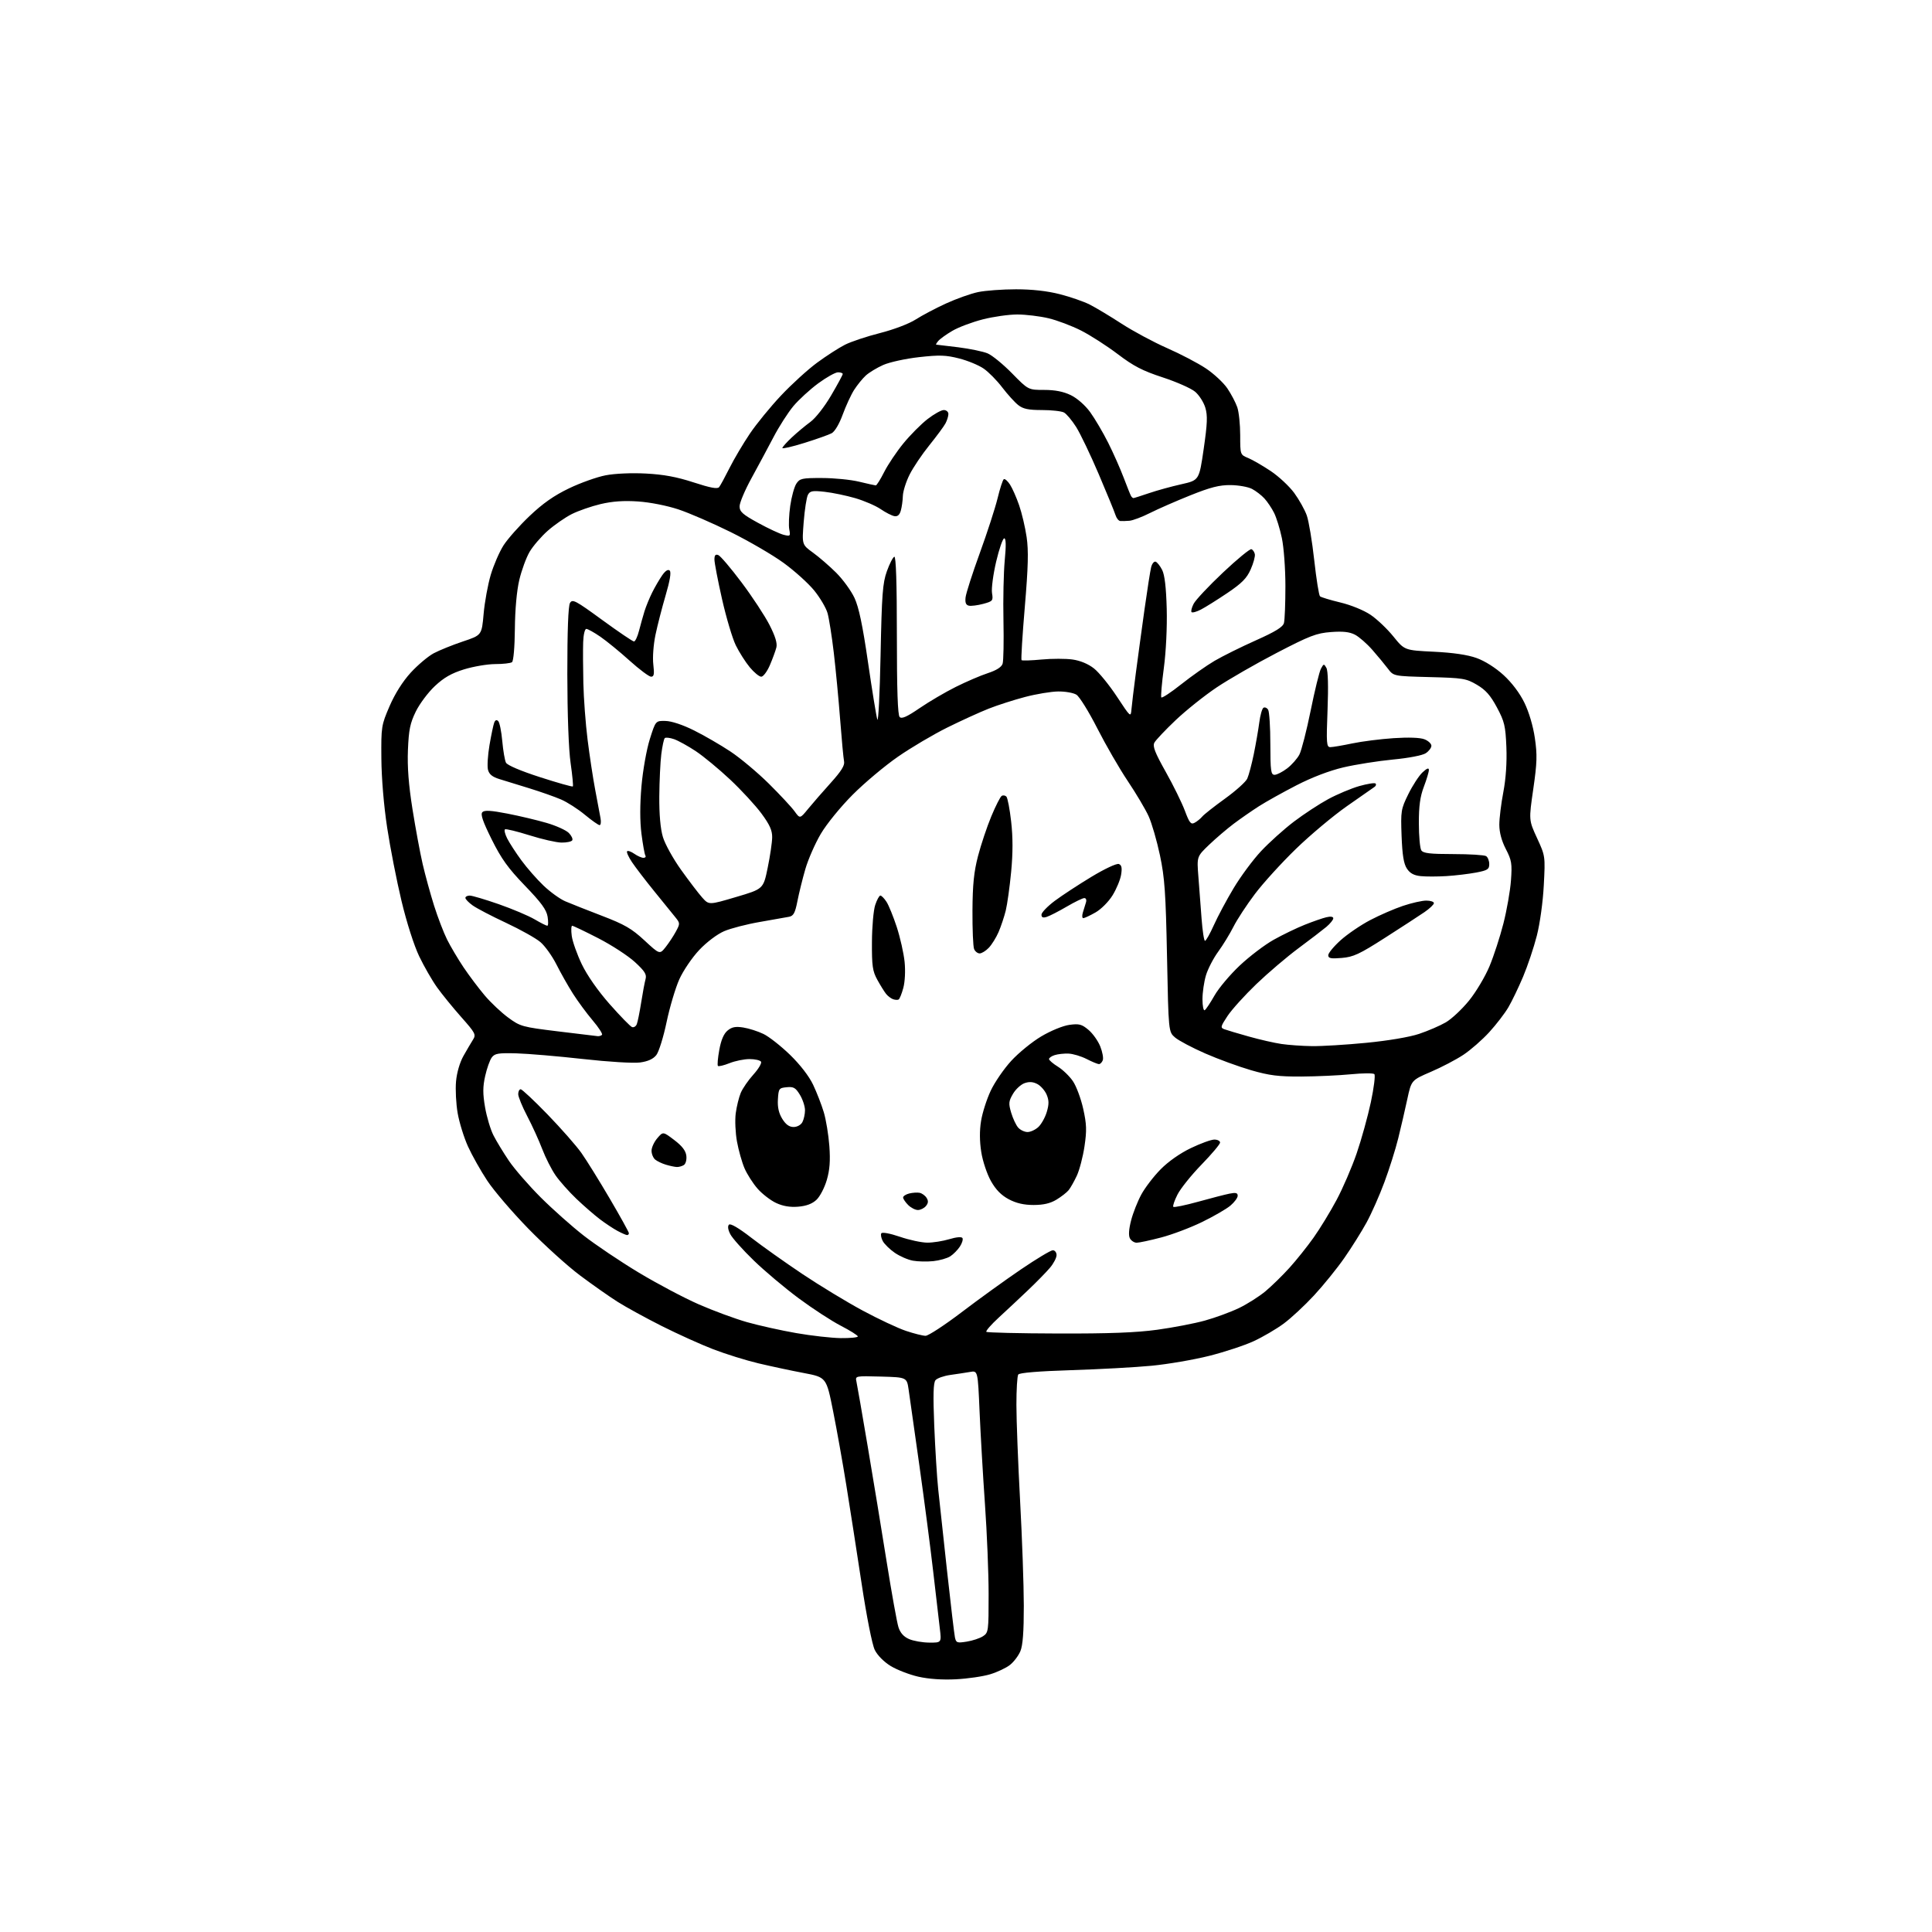 <?xml version="1.0" encoding="UTF-8" standalone="no"?>
<svg 
  version="1.1" 
  xmlns="http://www.w3.org/2000/svg" 
  xmlns:xlink="http://www.w3.org/1999/xlink" 
  xmlns:svg="http://www.w3.org/2000/svg"
  xmlns:rdf="http://www.w3.org/1999/02/22-rdf-syntax-ns#"
  xmlns:cc="http://creativecommons.org/ns#"
  xmlns:dc="http://purl.org/dc/elements/1.1/"
  viewBox="0 0 768 768"
  width="768"
  height="768"
>
<style>svg {background-color: white; }</style>"
<path stroke="none" fill="black" fill-rule="evenodd" d="M380.00,667.54C374.60,667.82 369.15,667.44 365.05,666.51C361.51,665.70 356.56,663.79 354.05,662.26C351.35,660.60 348.78,658.01 347.73,655.86C346.70,653.77 344.49,642.61 342.49,629.38C340.58,616.79 337.86,599.30 336.44,590.50C335.03,581.70 332.66,568.42 331.18,561.00C328.50,547.50 328.50,547.50 319.50,545.79C314.55,544.86 306.45,543.12 301.50,541.95C296.55,540.77 288.47,538.26 283.54,536.36C278.61,534.47 269.38,530.29 263.01,527.09C256.65,523.88 248.76,519.56 245.47,517.47C242.19,515.39 235.45,510.66 230.50,506.95C225.55,503.24 216.31,494.87 209.96,488.35C203.61,481.83 196.28,473.27 193.68,469.32C191.07,465.37 187.62,459.24 186.02,455.71C184.42,452.17 182.58,446.23 181.93,442.50C181.28,438.78 180.99,433.10 181.28,429.88C181.59,426.40 182.78,422.32 184.22,419.77C185.54,417.42 187.25,414.52 188.01,413.31C189.31,411.27 188.99,410.66 183.36,404.31C180.04,400.57 175.71,395.24 173.73,392.48C171.76,389.72 168.56,384.16 166.63,380.13C164.59,375.87 161.65,366.68 159.61,358.16C157.68,350.09 155.11,336.98 153.90,329.00C152.57,320.25 151.66,309.35 151.60,301.50C151.50,288.86 151.59,288.29 154.86,280.71C157.00,275.76 160.06,270.91 163.26,267.40C166.04,264.37 170.15,260.90 172.40,259.69C174.66,258.49 179.88,256.38 184.00,255.00C191.50,252.50 191.50,252.50 192.25,244.00C192.66,239.32 193.94,232.35 195.08,228.50C196.23,224.65 198.51,219.39 200.14,216.82C201.78,214.25 206.44,208.99 210.50,205.13C215.79,200.10 220.25,196.98 226.19,194.13C230.76,191.93 237.32,189.60 240.76,188.94C244.44,188.23 251.06,187.94 256.76,188.24C263.82,188.61 269.04,189.58 275.72,191.76C282.43,193.95 285.19,194.46 285.86,193.64C286.36,193.01 288.23,189.57 290.02,186.00C291.81,182.43 295.43,176.32 298.05,172.43C300.67,168.54 306.26,161.70 310.46,157.24C314.66,152.77 321.11,146.90 324.80,144.18C328.48,141.47 333.48,138.25 335.90,137.03C338.31,135.81 344.58,133.72 349.83,132.39C355.26,131.01 361.35,128.70 363.97,127.02C366.50,125.40 371.92,122.53 376.03,120.65C380.14,118.77 385.88,116.72 388.80,116.11C391.71,115.50 398.50,115.00 403.89,115.00C410.30,115.00 416.29,115.67 421.26,116.94C425.43,118.00 430.79,119.86 433.17,121.06C435.55,122.27 441.26,125.69 445.86,128.68C450.46,131.66 458.59,136.02 463.92,138.37C469.25,140.71 476.19,144.34 479.34,146.44C482.49,148.53 486.33,152.10 487.88,154.37C489.42,156.64 491.20,160.03 491.84,161.90C492.48,163.77 493.00,168.78 493.00,173.03C493.00,180.76 493.00,180.76 496.18,182.07C497.93,182.80 501.95,185.13 505.13,187.25C508.31,189.37 512.50,193.28 514.46,195.94C516.41,198.61 518.67,202.64 519.47,204.91C520.27,207.18 521.60,215.18 522.43,222.69C523.26,230.20 524.29,236.65 524.72,237.04C525.15,237.43 528.80,238.53 532.83,239.50C537.02,240.50 542.13,242.59 544.79,244.38C547.34,246.09 551.43,249.97 553.88,253.00C558.33,258.50 558.33,258.50 569.94,259.07C577.61,259.44 583.38,260.29 586.95,261.57C590.21,262.73 594.48,265.43 597.66,268.33C600.96,271.34 604.09,275.48 605.97,279.33C607.79,283.06 609.44,288.63 610.13,293.40C611.11,300.06 611.01,303.24 609.50,313.65C607.71,326.01 607.71,326.01 611.00,333.15C614.28,340.27 614.29,340.32 613.68,351.90C613.34,358.53 612.15,367.13 610.91,371.97C609.72,376.63 607.27,383.95 605.46,388.24C603.65,392.52 601.02,398.00 599.60,400.42C598.19,402.83 594.76,407.29 591.98,410.33C589.21,413.36 584.59,417.40 581.72,419.30C578.85,421.21 573.02,424.26 568.77,426.08C561.05,429.40 561.05,429.40 559.42,436.95C558.53,441.10 556.91,448.10 555.82,452.50C554.73,456.90 552.25,464.77 550.30,470.00C548.36,475.23 545.17,482.43 543.21,486.00C541.26,489.57 537.29,495.90 534.40,500.05C531.51,504.21 526.09,510.90 522.37,514.92C518.64,518.95 513.21,524.00 510.29,526.15C507.38,528.31 502.01,531.45 498.36,533.14C494.72,534.82 486.73,537.46 480.62,538.99C474.50,540.53 464.25,542.28 457.84,542.90C451.43,543.52 437.03,544.31 425.84,544.66C412.86,545.07 405.23,545.70 404.77,546.40C404.36,547.01 404.03,552.45 404.04,558.50C404.04,564.55 404.70,581.65 405.50,596.50C406.31,611.35 406.97,630.15 406.98,638.28C406.99,648.62 406.59,654.06 405.62,656.36C404.86,658.18 403.00,660.64 401.48,661.83C399.97,663.03 396.42,664.70 393.61,665.55C390.80,666.41 384.68,667.30 380.00,667.54zM369.39,652.96C374.28,653.00 374.28,653.00 373.58,647.25C373.19,644.09 372.02,633.94 370.96,624.71C369.90,615.47 367.44,596.57 365.49,582.71C363.53,568.84 361.61,555.25 361.21,552.50C360.49,547.50 360.49,547.50 350.21,547.21C339.97,546.93 339.95,546.94 340.45,549.21C340.73,550.47 342.75,562.08 344.93,575.00C347.12,587.92 350.52,608.62 352.49,621.00C354.47,633.38 356.56,645.00 357.15,646.84C357.87,649.10 359.24,650.63 361.36,651.55C363.09,652.31 366.70,652.94 369.39,652.96zM384.30,652.57C386.61,652.20 389.51,651.24 390.75,650.43C392.92,649.01 393.00,648.42 392.99,633.73C392.99,625.35 392.34,609.27 391.54,598.00C390.75,586.73 389.79,570.15 389.40,561.17C388.70,544.83 388.70,544.83 385.60,545.37C383.89,545.66 380.38,546.20 377.78,546.56C375.19,546.92 372.53,547.86 371.88,548.64C371.01,549.69 370.88,554.51 371.38,566.78C371.76,575.98 372.46,587.33 372.95,592.00C373.44,596.67 375.03,611.30 376.47,624.50C377.92,637.70 379.33,649.57 379.60,650.87C380.06,653.05 380.44,653.19 384.30,652.57zM334.25,531.92C337.96,531.96 341.00,531.66 341.00,531.25C340.99,530.84 337.96,528.93 334.25,527.01C330.54,525.09 323.00,520.18 317.50,516.10C312.00,512.02 303.97,505.27 299.66,501.09C295.34,496.92 291.14,492.21 290.32,490.64C289.38,488.83 289.18,487.42 289.78,486.82C290.37,486.23 293.64,488.14 298.61,491.99C302.95,495.35 312.12,501.86 319.00,506.46C325.88,511.06 336.62,517.58 342.87,520.94C349.13,524.31 356.87,527.95 360.09,529.03C363.31,530.11 366.84,531.00 367.93,531.00C369.03,531.00 375.46,526.80 382.22,521.66C388.97,516.52 399.57,508.87 405.76,504.66C411.95,500.45 417.69,497.00 418.51,497.00C419.33,497.00 420.00,497.87 420.00,498.92C420.00,499.98 418.83,502.24 417.40,503.93C415.97,505.63 412.03,509.66 408.65,512.87C405.27,516.09 400.03,521.00 397.00,523.78C393.98,526.56 391.77,529.10 392.09,529.42C392.41,529.74 405.24,530.05 420.59,530.09C440.83,530.15 451.66,529.74 460.00,528.60C466.32,527.73 474.88,526.09 479.00,524.94C483.12,523.80 489.20,521.56 492.50,519.98C495.80,518.39 500.54,515.38 503.04,513.30C505.54,511.21 509.84,507.01 512.59,503.96C515.34,500.92 519.66,495.52 522.18,491.96C524.70,488.41 528.81,481.68 531.31,477.00C533.81,472.32 537.40,464.00 539.29,458.50C541.18,453.00 543.72,443.83 544.94,438.12C546.15,432.42 546.78,427.40 546.32,426.97C545.87,426.55 541.67,426.58 537.00,427.04C532.33,427.50 523.49,427.90 517.36,427.94C508.26,427.99 504.61,427.53 497.36,425.44C492.49,424.03 484.27,421.03 479.11,418.77C473.94,416.51 468.54,413.65 467.11,412.42C464.50,410.18 464.50,410.18 463.91,380.34C463.40,354.90 462.99,348.95 461.10,340.00C459.88,334.23 457.86,327.25 456.61,324.49C455.36,321.73 451.62,315.43 448.31,310.49C444.99,305.55 439.54,296.10 436.18,289.50C432.82,282.90 429.09,276.89 427.89,276.15C426.69,275.40 423.41,274.83 420.60,274.87C417.80,274.91 411.90,275.89 407.50,277.05C403.10,278.20 396.57,280.30 393.00,281.71C389.43,283.12 382.00,286.51 376.50,289.24C371.00,291.97 362.23,297.15 357.00,300.77C351.77,304.38 343.65,311.20 338.94,315.92C334.11,320.77 328.59,327.55 326.26,331.50C324.00,335.35 321.24,341.65 320.13,345.50C319.01,349.35 317.60,355.09 316.98,358.25C316.07,362.89 315.44,364.08 313.68,364.43C312.48,364.67 307.25,365.60 302.06,366.49C296.87,367.38 290.48,369.03 287.86,370.16C285.11,371.34 280.93,374.49 277.98,377.61C275.15,380.60 271.61,385.82 270.05,389.26C268.51,392.69 266.23,400.36 264.98,406.29C263.74,412.23 261.90,418.13 260.90,419.40C259.66,420.97 257.59,421.92 254.44,422.35C251.83,422.71 241.90,422.11 231.72,420.97C221.78,419.86 209.87,418.85 205.25,418.72C198.03,418.53 196.66,418.76 195.47,420.38C194.71,421.42 193.53,424.73 192.86,427.75C191.90,432.02 191.89,434.75 192.82,440.16C193.48,443.98 194.97,448.99 196.15,451.30C197.32,453.61 200.10,458.18 202.31,461.45C204.53,464.72 210.21,471.25 214.92,475.96C219.64,480.67 227.35,487.53 232.07,491.20C236.78,494.87 246.61,501.48 253.92,505.88C261.23,510.28 271.95,515.95 277.75,518.49C283.54,521.03 292.16,524.21 296.89,525.56C301.63,526.90 310.45,528.87 316.50,529.92C322.55,530.98 330.54,531.87 334.25,531.92zM371.00,501.32C368.52,501.58 364.88,501.50 362.90,501.14C360.92,500.79 357.68,499.38 355.69,498.01C353.70,496.64 351.56,494.54 350.92,493.35C350.28,492.16 350.02,490.77 350.34,490.26C350.67,489.72 353.81,490.30 357.71,491.63C361.44,492.91 366.34,493.96 368.59,493.97C370.84,493.99 374.78,493.37 377.34,492.60C380.17,491.75 382.23,491.57 382.59,492.14C382.91,492.66 382.45,494.19 381.57,495.53C380.69,496.87 378.97,498.62 377.74,499.41C376.51,500.20 373.48,501.06 371.00,501.32zM451.85,494.00C450.87,494.00 449.66,493.21 449.15,492.25C448.56,491.12 448.73,488.59 449.64,485.10C450.40,482.14 452.24,477.50 453.71,474.80C455.18,472.10 458.62,467.60 461.37,464.82C464.41,461.73 469.11,458.43 473.40,456.38C477.27,454.52 481.47,453.00 482.72,453.00C483.97,453.00 485.00,453.53 485.00,454.18C485.00,454.83 481.69,458.76 477.64,462.93C473.59,467.09 469.29,472.46 468.07,474.85C466.86,477.24 466.11,479.44 466.41,479.74C466.71,480.04 471.13,479.13 476.23,477.72C481.33,476.30 486.96,474.85 488.75,474.49C491.26,473.99 492.00,474.18 492.00,475.33C492.00,476.15 490.70,477.91 489.11,479.25C487.53,480.59 482.46,483.52 477.86,485.76C473.26,488.01 465.93,490.78 461.56,491.92C457.20,493.07 452.82,494.00 451.85,494.00zM249.25,490.96C248.84,490.94 247.15,490.20 245.50,489.32C243.85,488.44 240.70,486.35 238.50,484.69C236.30,483.02 232.10,479.38 229.16,476.58C226.23,473.79 222.50,469.59 220.87,467.26C219.25,464.93 216.85,460.20 215.54,456.76C214.23,453.32 211.55,447.43 209.58,443.68C207.61,439.92 206.00,435.99 206.00,434.93C206.00,433.87 206.44,433.00 206.98,433.00C207.52,433.00 212.34,437.52 217.69,443.04C223.04,448.57 229.07,455.43 231.10,458.29C233.13,461.16 238.21,469.34 242.39,476.47C246.58,483.60 250.00,489.79 250.00,490.22C250.00,490.65 249.66,490.98 249.25,490.96zM364.88,481.00C363.84,481.00 362.10,480.10 361.00,479.00C359.90,477.90 359.00,476.56 359.00,476.02C359.00,475.48 360.09,474.76 361.42,474.43C362.75,474.10 364.62,473.98 365.56,474.16C366.51,474.35 367.76,475.25 368.33,476.17C369.10,477.37 369.02,478.27 368.07,479.42C367.35,480.29 365.91,481.00 364.88,481.00zM317.28,479.68C314.01,479.94 311.23,479.47 308.49,478.19C306.29,477.16 302.98,474.60 301.14,472.51C299.31,470.42 296.97,466.76 295.95,464.39C294.93,462.01 293.59,457.24 292.96,453.78C292.33,450.33 292.11,445.29 292.46,442.58C292.82,439.88 293.72,436.21 294.46,434.44C295.20,432.67 297.46,429.39 299.49,427.15C301.51,424.91 302.88,422.61 302.52,422.04C302.17,421.47 300.12,421.00 297.96,421.00C295.80,421.00 292.21,421.73 289.98,422.63C287.74,423.52 285.68,424.01 285.39,423.72C285.10,423.43 285.34,420.56 285.93,417.35C286.64,413.41 287.72,410.90 289.22,409.66C290.94,408.24 292.37,407.96 295.47,408.45C297.69,408.80 301.30,409.95 303.50,411.02C305.70,412.08 310.45,415.82 314.06,419.32C318.09,423.24 321.63,427.83 323.23,431.21C324.66,434.23 326.57,439.14 327.46,442.10C328.36,445.07 329.35,451.12 329.68,455.54C330.11,461.41 329.84,465.05 328.66,469.08C327.78,472.11 325.94,475.65 324.56,476.94C322.86,478.54 320.54,479.41 317.28,479.68zM410.91,479.00C407.01,479.00 404.01,478.31 401.01,476.73C398.02,475.14 395.86,472.94 393.91,469.48C392.35,466.71 390.64,461.59 390.07,457.97C389.39,453.68 389.36,449.44 389.99,445.59C390.51,442.36 392.23,436.98 393.81,433.61C395.38,430.25 399.05,424.90 401.97,421.72C404.88,418.54 410.26,414.15 413.92,411.98C417.71,409.73 422.53,407.75 425.09,407.40C428.98,406.87 430.01,407.14 432.69,409.39C434.39,410.82 436.50,413.78 437.37,415.97C438.24,418.15 438.70,420.63 438.37,421.47C438.05,422.31 437.37,423.00 436.85,423.00C436.34,423.00 434.13,422.09 431.94,420.97C429.75,419.85 426.50,418.88 424.73,418.82C422.95,418.75 420.49,419.02 419.25,419.42C418.01,419.81 417.00,420.52 417.00,420.99C417.00,421.45 418.59,422.82 420.53,424.02C422.48,425.22 425.17,427.82 426.51,429.80C427.85,431.77 429.69,436.70 430.59,440.75C431.96,446.91 432.04,449.36 431.10,455.70C430.48,459.87 429.10,465.13 428.04,467.39C426.98,469.65 425.52,472.23 424.79,473.12C424.06,474.02 421.90,475.70 419.98,476.87C417.53,478.36 414.84,478.99 410.91,479.00zM269.00,463.90C268.18,463.86 266.23,463.45 264.69,462.98C263.14,462.52 261.23,461.60 260.44,460.95C259.65,460.29 259.00,458.71 259.00,457.43C259.00,456.16 260.03,453.92 261.29,452.45C263.57,449.79 263.57,449.79 268.04,453.19C271.16,455.56 272.60,457.44 272.83,459.43C273.02,461.04 272.58,462.65 271.83,463.13C271.10,463.59 269.82,463.94 269.00,463.90zM408.47,450.00C409.65,450.00 411.59,449.10 412.77,448.00C413.95,446.90 415.45,444.22 416.10,442.05C417.02,438.99 417.01,437.45 416.08,435.19C415.41,433.58 413.76,431.67 412.41,430.95C410.68,430.02 409.15,429.91 407.28,430.57C405.81,431.09 403.73,433.00 402.67,434.83C400.95,437.77 400.87,438.63 401.96,442.32C402.64,444.62 403.90,447.29 404.75,448.25C405.61,449.21 407.28,450.00 408.47,450.00zM315.45,448.00C316.88,448.00 318.37,447.18 318.96,446.07C319.53,445.00 320.00,442.86 320.00,441.32C319.99,439.77 319.08,437.01 317.97,435.19C316.26,432.38 315.46,431.92 312.73,432.19C309.66,432.48 309.49,432.73 309.23,437.00C309.04,440.13 309.57,442.49 310.96,444.75C312.35,447.00 313.73,448.00 315.45,448.00zM521.50,415.85C525.35,415.91 535.07,415.32 543.09,414.54C551.76,413.70 560.29,412.26 564.09,410.99C567.62,409.81 572.40,407.75 574.73,406.40C577.05,405.05 581.22,401.14 583.99,397.72C586.76,394.30 590.41,388.16 592.11,384.08C593.81,379.99 596.30,372.34 597.64,367.07C598.98,361.81 600.33,354.12 600.63,350.00C601.12,343.28 600.91,341.98 598.59,337.50C596.91,334.24 596.01,330.89 596.00,327.86C596.00,325.31 596.72,319.46 597.60,314.86C598.62,309.49 599.05,303.10 598.81,297.00C598.46,288.51 598.06,286.83 595.04,281.19C592.46,276.38 590.57,274.25 587.08,272.20C582.80,269.69 581.57,269.49 568.23,269.15C553.97,268.78 553.97,268.78 551.73,265.82C550.51,264.20 547.72,260.84 545.55,258.36C543.38,255.88 540.26,253.15 538.62,252.30C536.45,251.18 533.83,250.89 529.07,251.25C523.30,251.69 520.67,252.70 507.50,259.54C499.25,263.82 488.53,269.99 483.67,273.24C478.81,276.50 471.47,282.36 467.35,286.27C463.23,290.18 459.43,294.20 458.89,295.21C458.12,296.65 459.08,299.13 463.38,306.79C466.40,312.16 469.82,319.12 471.00,322.27C472.83,327.16 473.40,327.86 474.90,327.05C475.87,326.53 477.23,325.42 477.93,324.58C478.63,323.74 482.70,320.54 486.97,317.46C491.24,314.38 495.22,310.81 495.81,309.51C496.40,308.21 497.56,303.86 498.39,299.83C499.21,295.80 500.20,290.13 500.58,287.23C500.95,284.33 501.70,281.68 502.24,281.35C502.78,281.02 503.62,281.36 504.10,282.12C504.58,282.88 504.98,289.01 504.98,295.75C505.00,306.48 505.21,308.00 506.66,308.00C507.57,308.00 509.82,306.85 511.66,305.45C513.50,304.04 515.69,301.56 516.54,299.93C517.38,298.30 519.39,290.44 521.01,282.47C522.62,274.50 524.46,267.01 525.09,265.83C526.18,263.79 526.30,263.78 527.27,265.51C527.91,266.67 528.08,272.82 527.72,282.17C527.20,295.60 527.31,297.00 528.83,297.00C529.75,297.00 533.65,296.34 537.50,295.53C541.35,294.72 548.77,293.78 554.00,293.43C559.94,293.04 564.53,293.20 566.25,293.88C567.76,294.47 569.00,295.63 569.00,296.45C569.00,297.28 567.98,298.62 566.74,299.43C565.44,300.28 559.89,301.35 553.71,301.93C547.79,302.50 538.93,303.90 534.04,305.04C528.43,306.36 521.51,309.01 515.33,312.19C509.94,314.97 503.23,318.71 500.42,320.51C497.61,322.31 493.10,325.44 490.40,327.47C487.71,329.50 483.31,333.26 480.62,335.83C475.75,340.50 475.75,340.50 476.38,348.50C476.72,352.90 477.29,360.44 477.65,365.25C478.01,370.06 478.62,374.00 479.01,374.00C479.40,374.00 480.99,371.19 482.53,367.75C484.07,364.31 487.61,357.69 490.40,353.04C493.19,348.38 498.09,341.77 501.29,338.35C504.49,334.93 510.35,329.66 514.30,326.65C518.26,323.64 524.42,319.60 528.00,317.66C531.58,315.73 537.12,313.40 540.32,312.48C543.53,311.57 546.44,311.11 546.80,311.46C547.15,311.82 546.97,312.42 546.40,312.80C545.83,313.19 540.89,316.63 535.43,320.46C529.97,324.28 520.84,331.93 515.14,337.46C509.45,342.98 502.11,351.04 498.85,355.37C495.58,359.70 491.75,365.55 490.33,368.37C488.91,371.19 486.19,375.65 484.27,378.28C482.35,380.91 480.16,385.14 479.39,387.69C478.63,390.23 478.00,394.52 478.00,397.22C478.00,399.91 478.41,401.87 478.90,401.56C479.40,401.25 481.14,398.63 482.78,395.74C484.41,392.85 488.92,387.49 492.79,383.84C496.67,380.18 502.75,375.56 506.31,373.57C509.88,371.57 515.43,368.89 518.65,367.61C521.87,366.32 525.74,364.97 527.25,364.62C528.96,364.21 530.00,364.37 530.00,365.05C530.00,365.64 528.76,367.17 527.25,368.45C525.73,369.72 520.74,373.54 516.16,376.94C511.58,380.34 504.05,386.75 499.42,391.19C494.80,395.63 489.64,401.33 487.96,403.87C485.18,408.07 485.07,408.54 486.70,409.14C487.69,409.51 492.06,410.81 496.41,412.03C500.76,413.26 506.61,414.59 509.41,415.00C512.21,415.41 517.65,415.80 521.50,415.85zM237.58,411.89C238.18,411.95 238.95,411.72 239.30,411.37C239.65,411.02 237.98,408.43 235.59,405.62C233.20,402.80 229.68,398.02 227.76,395.00C225.84,391.98 222.88,386.75 221.19,383.38C219.49,380.02 216.62,376.01 214.80,374.48C212.99,372.94 206.85,369.51 201.17,366.85C195.49,364.20 189.53,361.09 187.92,359.94C186.31,358.80 185.00,357.44 185.00,356.93C185.00,356.42 185.79,356.00 186.75,356.01C187.71,356.02 192.91,357.56 198.30,359.44C203.69,361.33 210.07,364.02 212.48,365.43C214.89,366.85 217.17,368.00 217.56,368.00C217.95,368.00 218.00,366.38 217.68,364.40C217.23,361.63 215.15,358.78 208.67,352.07C201.94,345.08 199.29,341.39 195.44,333.65C191.87,326.45 190.93,323.67 191.77,322.83C192.60,322.00 195.16,322.15 201.70,323.42C206.54,324.36 213.56,326.03 217.31,327.13C221.06,328.22 225.01,330.01 226.10,331.10C227.18,332.18 227.80,333.51 227.48,334.04C227.15,334.57 225.22,334.97 223.19,334.94C221.16,334.91 215.45,333.61 210.50,332.05C205.55,330.50 201.16,329.42 200.75,329.67C200.34,329.91 200.73,331.55 201.62,333.31C202.51,335.06 205.04,338.98 207.26,342.00C209.47,345.02 213.45,349.56 216.10,352.08C218.75,354.60 222.62,357.39 224.71,358.28C226.79,359.18 233.36,361.77 239.29,364.05C248.30,367.50 251.09,369.12 256.16,373.81C262.24,379.44 262.24,379.44 264.58,376.51C265.86,374.89 267.70,372.11 268.67,370.31C270.37,367.16 270.36,366.97 268.46,364.62C267.38,363.29 263.63,358.67 260.13,354.35C256.62,350.03 252.62,344.80 251.23,342.73C249.84,340.66 248.97,338.70 249.29,338.38C249.61,338.06 250.90,338.52 252.16,339.40C253.42,340.28 255.05,341.00 255.78,341.00C256.52,341.00 256.86,340.58 256.54,340.07C256.23,339.56 255.53,335.67 254.99,331.44C254.35,326.40 254.36,319.83 255.00,312.45C255.56,306.14 257.02,297.93 258.31,293.83C260.62,286.50 260.62,286.50 264.56,286.59C266.95,286.64 271.41,288.12 275.88,290.35C279.94,292.37 286.47,296.15 290.38,298.75C294.30,301.35 301.14,307.09 305.60,311.49C310.05,315.90 314.66,320.85 315.85,322.50C318.00,325.50 318.00,325.50 321.25,321.52C323.04,319.34 327.09,314.68 330.25,311.18C334.45,306.52 335.87,304.23 335.53,302.65C335.28,301.47 334.58,293.98 333.97,286.00C333.36,278.02 332.22,266.10 331.45,259.50C330.67,252.90 329.55,245.80 328.96,243.72C328.37,241.64 325.98,237.59 323.65,234.72C321.31,231.85 315.83,226.91 311.45,223.73C307.08,220.56 297.65,215.07 290.50,211.53C283.35,207.99 273.97,203.92 269.66,202.49C265.12,200.99 258.38,199.66 253.66,199.34C247.97,198.95 243.45,199.27 238.74,200.38C235.02,201.26 229.85,203.06 227.24,204.38C224.63,205.71 220.36,208.68 217.73,210.99C215.11,213.31 211.87,217.08 210.52,219.37C209.18,221.67 207.34,226.68 206.43,230.52C205.41,234.83 204.74,242.29 204.67,250.00C204.60,257.25 204.12,262.81 203.52,263.23C202.96,263.64 199.96,263.98 196.86,263.98C193.75,263.99 188.18,264.94 184.48,266.08C179.49,267.62 176.48,269.34 172.88,272.71C170.21,275.21 166.79,279.77 165.29,282.84C163.02,287.48 162.49,290.09 162.16,298.12C161.89,304.91 162.43,311.97 163.97,321.66C165.18,329.27 167.00,339.10 168.02,343.50C169.04,347.90 171.08,355.32 172.55,360.00C174.03,364.68 176.36,370.75 177.73,373.50C179.11,376.25 182.04,381.20 184.25,384.50C186.47,387.80 190.25,392.83 192.65,395.67C195.06,398.52 199.27,402.50 202.02,404.51C206.81,408.03 207.59,408.25 221.75,409.98C229.86,410.97 236.99,411.83 237.58,411.89zM253.14,407.11C253.49,406.23 254.27,402.35 254.88,398.50C255.48,394.65 256.27,390.47 256.62,389.21C257.13,387.35 256.33,386.06 252.38,382.43C249.69,379.96 243.15,375.70 237.84,372.97C232.52,370.24 227.85,368.00 227.45,368.00C227.06,368.00 226.98,369.82 227.28,372.05C227.58,374.27 229.37,379.33 231.27,383.30C233.41,387.75 237.64,393.81 242.36,399.17C246.57,403.93 250.57,408.04 251.25,408.28C251.94,408.53 252.79,408.00 253.14,407.11zM357.22,397.32C356.83,397.55 355.82,397.49 355.00,397.20C354.18,396.91 352.93,395.96 352.23,395.09C351.53,394.21 349.97,391.70 348.76,389.50C346.85,386.04 346.56,384.01 346.61,374.50C346.64,368.45 347.22,361.81 347.91,359.75C348.59,357.69 349.52,356.00 349.96,356.00C350.41,356.00 351.50,357.11 352.38,358.46C353.27,359.81 355.11,364.34 356.48,368.52C357.84,372.70 359.24,378.91 359.59,382.31C359.96,385.92 359.74,390.25 359.08,392.71C358.46,395.02 357.62,397.10 357.22,397.32zM533.37,380.80C529.02,381.16 528.00,380.96 528.00,379.72C528.00,378.87 530.22,376.19 532.93,373.75C535.64,371.32 540.93,367.71 544.68,365.75C548.43,363.78 554.30,361.23 557.72,360.09C561.14,358.94 565.30,358.00 566.97,358.00C568.64,358.00 570.00,358.45 570.00,359.01C570.00,359.56 568.31,361.17 566.25,362.58C564.19,363.99 557.16,368.57 550.62,372.75C540.42,379.29 537.99,380.42 533.37,380.80zM389.43,379.00C388.61,379.00 387.61,378.21 387.22,377.25C386.82,376.29 386.53,369.43 386.57,362.00C386.63,351.63 387.14,346.59 388.78,340.28C389.96,335.76 392.33,328.67 394.05,324.53C395.77,320.39 397.63,316.73 398.18,316.39C398.73,316.05 399.57,316.17 400.05,316.65C400.53,317.13 401.39,321.61 401.95,326.59C402.66,332.81 402.66,339.09 401.95,346.55C401.38,352.54 400.41,359.48 399.80,361.97C399.18,364.46 397.90,368.30 396.95,370.50C396.00,372.70 394.25,375.51 393.07,376.75C391.89,377.99 390.25,379.00 389.43,379.00zM416.13,364.46C414.59,364.95 414.00,364.71 414.00,363.60C414.00,362.76 416.36,360.30 419.25,358.13C422.14,355.97 428.72,351.66 433.88,348.54C439.19,345.34 443.91,343.13 444.76,343.46C445.87,343.89 446.10,344.97 445.66,347.70C445.34,349.71 443.80,353.41 442.25,355.92C440.66,358.48 437.69,361.46 435.46,362.72C433.28,363.96 431.11,364.97 430.63,364.98C430.16,364.99 430.07,363.99 430.45,362.75C430.82,361.51 431.38,359.71 431.68,358.75C432.00,357.75 431.72,357.00 431.03,357.00C430.38,357.00 427.23,358.53 424.05,360.39C420.87,362.25 417.31,364.08 416.13,364.46zM292.62,356.57C303.44,353.38 303.44,353.38 305.17,344.94C306.13,340.30 306.93,334.86 306.95,332.86C306.99,330.09 305.96,327.81 302.67,323.36C300.29,320.14 294.70,314.08 290.24,309.89C285.79,305.71 279.63,300.62 276.57,298.59C273.51,296.56 269.63,294.42 267.95,293.83C266.27,293.25 264.61,293.06 264.25,293.42C263.89,293.78 263.28,296.64 262.88,299.78C262.49,302.93 262.13,310.48 262.08,316.57C262.03,323.75 262.53,329.42 263.51,332.72C264.34,335.51 267.60,341.40 270.76,345.81C273.92,350.22 277.69,355.17 279.15,356.80C281.81,359.77 281.81,359.77 292.62,356.57zM575.00,348.26C571.42,348.48 566.80,348.49 564.73,348.27C562.03,347.99 560.48,347.14 559.25,345.26C557.99,343.34 557.44,339.88 557.15,332.28C556.79,322.35 556.90,321.65 559.84,315.67C561.53,312.24 564.06,308.35 565.46,307.04C567.21,305.40 568.00,305.10 568.00,306.08C568.00,306.86 567.10,309.87 566.00,312.76C564.52,316.66 564.00,320.41 564.02,327.26C564.02,332.34 564.46,337.18 564.98,338.00C565.74,339.19 568.34,339.50 577.72,339.51C584.20,339.52 590.06,339.88 590.75,340.32C591.44,340.76 592.00,342.18 592.00,343.49C592.00,345.55 591.33,345.99 586.75,346.86C583.86,347.40 578.58,348.04 575.00,348.26zM238.35,328.00C237.86,328.00 235.22,326.14 232.48,323.87C229.74,321.60 225.48,318.86 223.01,317.80C220.53,316.73 214.91,314.75 210.51,313.39C206.10,312.03 200.73,310.37 198.56,309.71C195.71,308.83 194.45,307.81 193.98,306.00C193.63,304.62 193.90,300.21 194.58,296.20C195.27,292.18 196.11,288.17 196.45,287.28C196.85,286.22 197.40,286.00 198.05,286.65C198.60,287.20 199.32,290.76 199.66,294.57C200.00,298.38 200.66,302.25 201.13,303.17C201.65,304.19 206.96,306.45 214.65,308.93C221.62,311.18 227.49,312.84 227.71,312.62C227.93,312.41 227.53,308.24 226.83,303.36C226.05,297.98 225.54,284.10 225.52,268.00C225.51,250.84 225.88,240.86 226.58,239.69C227.55,238.04 228.76,238.68 239.38,246.44C245.84,251.15 251.52,255.00 252.02,255.00C252.52,255.00 253.42,253.09 254.02,250.75C254.62,248.41 255.60,244.93 256.19,243.00C256.79,241.07 258.17,237.70 259.27,235.50C260.36,233.30 262.16,230.23 263.25,228.67C264.55,226.83 265.59,226.19 266.23,226.83C266.87,227.47 266.30,230.88 264.60,236.65C263.17,241.52 261.35,248.59 260.56,252.37C259.75,256.28 259.37,261.36 259.70,264.12C260.16,267.99 259.98,269.00 258.82,269.00C258.02,269.00 254.17,266.12 250.27,262.61C246.37,259.09 241.14,254.82 238.66,253.11C236.17,251.40 233.66,250.00 233.07,250.00C232.47,250.00 231.92,252.30 231.82,255.25C231.72,258.14 231.75,265.45 231.89,271.50C232.02,277.55 232.78,287.68 233.57,294.00C234.36,300.32 235.72,309.32 236.61,314.00C237.49,318.68 238.44,323.74 238.72,325.25C239.00,326.76 238.83,328.00 238.35,328.00zM350.04,260.50C350.53,236.21 350.86,231.78 352.55,227.07C353.62,224.08 354.95,221.49 355.51,221.31C356.17,221.10 356.52,231.78 356.52,252.46C356.52,274.34 356.86,284.26 357.63,285.03C358.46,285.86 360.54,284.93 365.55,281.50C369.29,278.94 375.76,275.14 379.93,273.06C384.09,270.98 389.84,268.51 392.70,267.58C396.15,266.44 398.13,265.18 398.56,263.82C398.91,262.69 399.06,254.96 398.89,246.64C398.71,238.31 398.95,227.56 399.40,222.75C399.97,216.85 399.90,214.00 399.20,214.00C398.63,214.00 397.19,218.16 395.99,223.25C394.80,228.34 394.06,233.95 394.34,235.73C394.84,238.79 394.66,239.01 390.86,240.04C388.65,240.63 386.10,240.96 385.17,240.77C383.97,240.52 383.59,239.60 383.83,237.47C384.01,235.84 386.55,227.92 389.48,219.87C392.41,211.82 395.59,202.02 396.55,198.09C397.50,194.16 398.62,190.73 399.03,190.48C399.44,190.23 400.55,191.18 401.48,192.61C402.41,194.03 404.05,197.74 405.12,200.85C406.20,203.96 407.54,209.65 408.10,213.50C408.89,218.89 408.73,225.28 407.38,241.23C406.41,252.63 405.83,262.16 406.08,262.42C406.34,262.67 409.91,262.56 414.02,262.17C418.14,261.78 423.70,261.78 426.39,262.17C429.46,262.61 432.62,263.93 434.89,265.73C436.87,267.30 440.98,272.34 444.00,276.93C449.46,285.21 449.50,285.25 449.78,281.89C449.94,280.03 450.72,273.55 451.52,267.50C452.31,261.45 453.87,250.09 454.96,242.25C456.06,234.42 457.25,226.86 457.60,225.46C457.95,224.06 458.75,223.08 459.37,223.28C459.99,223.48 461.17,224.96 461.98,226.57C462.98,228.56 463.56,233.53 463.79,242.00C463.98,249.33 463.51,259.05 462.65,265.49C461.84,271.54 461.39,276.82 461.64,277.22C461.88,277.62 465.45,275.28 469.56,272.01C473.68,268.75 479.64,264.55 482.83,262.68C486.01,260.82 493.38,257.16 499.21,254.56C507.02,251.07 509.96,249.26 510.39,247.66C510.71,246.47 510.97,239.88 510.97,233.00C510.97,226.06 510.34,217.54 509.55,213.84C508.78,210.17 507.38,205.67 506.45,203.84C505.53,202.00 503.81,199.44 502.63,198.15C501.46,196.87 499.23,195.15 497.69,194.35C496.14,193.54 492.32,192.86 489.19,192.83C484.76,192.78 481.22,193.68 473.19,196.90C467.52,199.17 460.31,202.33 457.17,203.91C454.03,205.50 450.34,206.89 448.98,207.01C447.62,207.13 445.97,207.17 445.32,207.11C444.67,207.05 443.82,205.99 443.43,204.75C443.05,203.51 440.05,196.20 436.77,188.50C433.49,180.80 429.44,172.35 427.78,169.72C426.11,167.09 423.94,164.50 422.94,163.97C421.95,163.44 418.01,163.00 414.20,163.00C408.82,163.00 406.71,162.56 404.77,161.03C403.39,159.95 400.53,156.79 398.41,154.02C396.30,151.24 392.98,147.87 391.03,146.53C389.09,145.18 384.69,143.36 381.26,142.49C376.02,141.15 373.46,141.06 365.35,141.97C360.04,142.56 353.63,143.96 351.11,145.07C348.59,146.19 345.45,148.09 344.14,149.30C342.83,150.51 340.75,153.08 339.52,155.00C338.29,156.93 336.26,161.34 334.99,164.80C333.64,168.52 331.84,171.55 330.60,172.22C329.44,172.84 324.56,174.57 319.75,176.07C314.94,177.57 311.00,178.48 311.00,178.10C311.00,177.72 312.69,175.82 314.75,173.89C316.81,171.96 320.13,169.19 322.13,167.73C324.20,166.22 327.76,161.68 330.38,157.20C332.92,152.87 335.00,149.03 335.00,148.66C335.00,148.30 334.15,148.00 333.11,148.00C332.07,148.00 328.53,149.98 325.24,152.40C321.96,154.82 317.52,158.89 315.38,161.44C313.25,164.00 309.68,169.55 307.47,173.79C305.25,178.03 301.31,185.37 298.72,190.10C296.12,194.83 294.00,199.85 294.00,201.26C294.00,203.41 295.18,204.47 301.35,207.85C305.39,210.07 309.96,212.20 311.49,212.59C314.14,213.25 314.26,213.14 313.75,210.45C313.45,208.90 313.62,204.68 314.13,201.09C314.64,197.50 315.73,193.54 316.55,192.28C317.92,190.19 318.78,190.00 326.77,190.02C331.57,190.02 338.20,190.68 341.50,191.48C344.80,192.28 347.78,192.94 348.13,192.96C348.48,192.98 349.99,190.58 351.48,187.62C352.98,184.66 356.42,179.54 359.12,176.24C361.82,172.94 366.12,168.61 368.68,166.62C371.24,164.63 374.15,163.00 375.16,163.00C376.17,163.00 377.00,163.70 377.00,164.57C377.00,165.43 376.48,167.11 375.84,168.32C375.19,169.52 372.30,173.43 369.41,177.02C366.52,180.60 362.99,185.84 361.58,188.66C360.16,191.48 358.96,195.30 358.90,197.15C358.85,198.99 358.48,201.62 358.08,203.00C357.59,204.72 356.78,205.40 355.51,205.17C354.48,204.98 352.04,203.73 350.07,202.38C348.11,201.04 343.57,199.08 340.00,198.03C336.43,196.99 330.94,195.85 327.82,195.50C322.96,194.96 322.00,195.14 321.16,196.70C320.63,197.70 319.87,202.56 319.48,207.51C318.78,216.50 318.78,216.50 323.14,219.66C325.54,221.39 329.70,224.99 332.38,227.65C335.06,230.32 338.34,234.83 339.67,237.67C341.40,241.40 342.90,248.51 345.03,263.17C346.66,274.35 348.33,284.62 348.74,286.00C349.15,287.38 349.73,275.90 350.04,260.50zM302.61,269.00C301.80,269.00 299.75,267.31 298.04,265.25C296.33,263.19 293.83,259.25 292.48,256.50C291.14,253.75 288.68,245.49 287.02,238.14C285.36,230.80 284.00,223.72 284.00,222.42C284.00,220.71 284.42,220.22 285.53,220.65C286.38,220.97 290.54,225.87 294.78,231.52C299.03,237.18 304.01,244.76 305.87,248.38C308.19,252.92 309.04,255.70 308.62,257.38C308.28,258.72 307.12,261.88 306.04,264.41C304.96,266.93 303.41,269.00 302.61,269.00zM477.38,242.31C475.66,243.20 473.99,243.66 473.67,243.33C473.34,243.01 473.72,241.51 474.50,240.00C475.28,238.49 480.52,232.91 486.15,227.60C491.77,222.30 496.85,218.12 497.44,218.31C498.02,218.51 498.64,219.40 498.82,220.29C498.99,221.19 498.25,223.92 497.16,226.36C495.61,229.87 493.65,231.85 487.85,235.76C483.81,238.48 479.09,241.43 477.38,242.31zM450.56,198.00C450.80,198.00 453.58,197.12 456.75,196.04C459.91,194.96 465.69,193.37 469.59,192.50C476.68,190.91 476.68,190.91 478.49,178.43C479.95,168.33 480.08,165.20 479.13,162.05C478.49,159.90 476.66,157.05 475.08,155.72C473.49,154.38 467.69,151.81 462.18,150.01C454.18,147.39 450.62,145.55 444.34,140.78C440.03,137.51 433.46,133.29 429.75,131.40C426.04,129.52 420.19,127.31 416.75,126.50C413.31,125.69 407.76,125.02 404.41,125.01C401.06,125.01 394.87,125.88 390.66,126.96C386.44,128.04 381.01,130.08 378.58,131.51C376.15,132.93 373.63,134.75 372.96,135.55C372.30,136.35 371.93,137.00 372.15,137.00C372.37,137.00 376.32,137.47 380.93,138.05C385.54,138.63 390.78,139.72 392.58,140.47C394.38,141.22 398.76,144.80 402.31,148.42C408.76,155.00 408.76,155.00 415.07,155.00C419.40,155.00 422.71,155.65 425.65,157.07C428.18,158.30 431.34,161.06 433.35,163.82C435.22,166.40 438.45,171.88 440.52,176.00C442.59,180.12 445.37,186.41 446.71,189.96C448.05,193.51 449.36,196.77 449.63,197.21C449.90,197.64 450.31,198.00 450.56,198.00z" />

</svg>